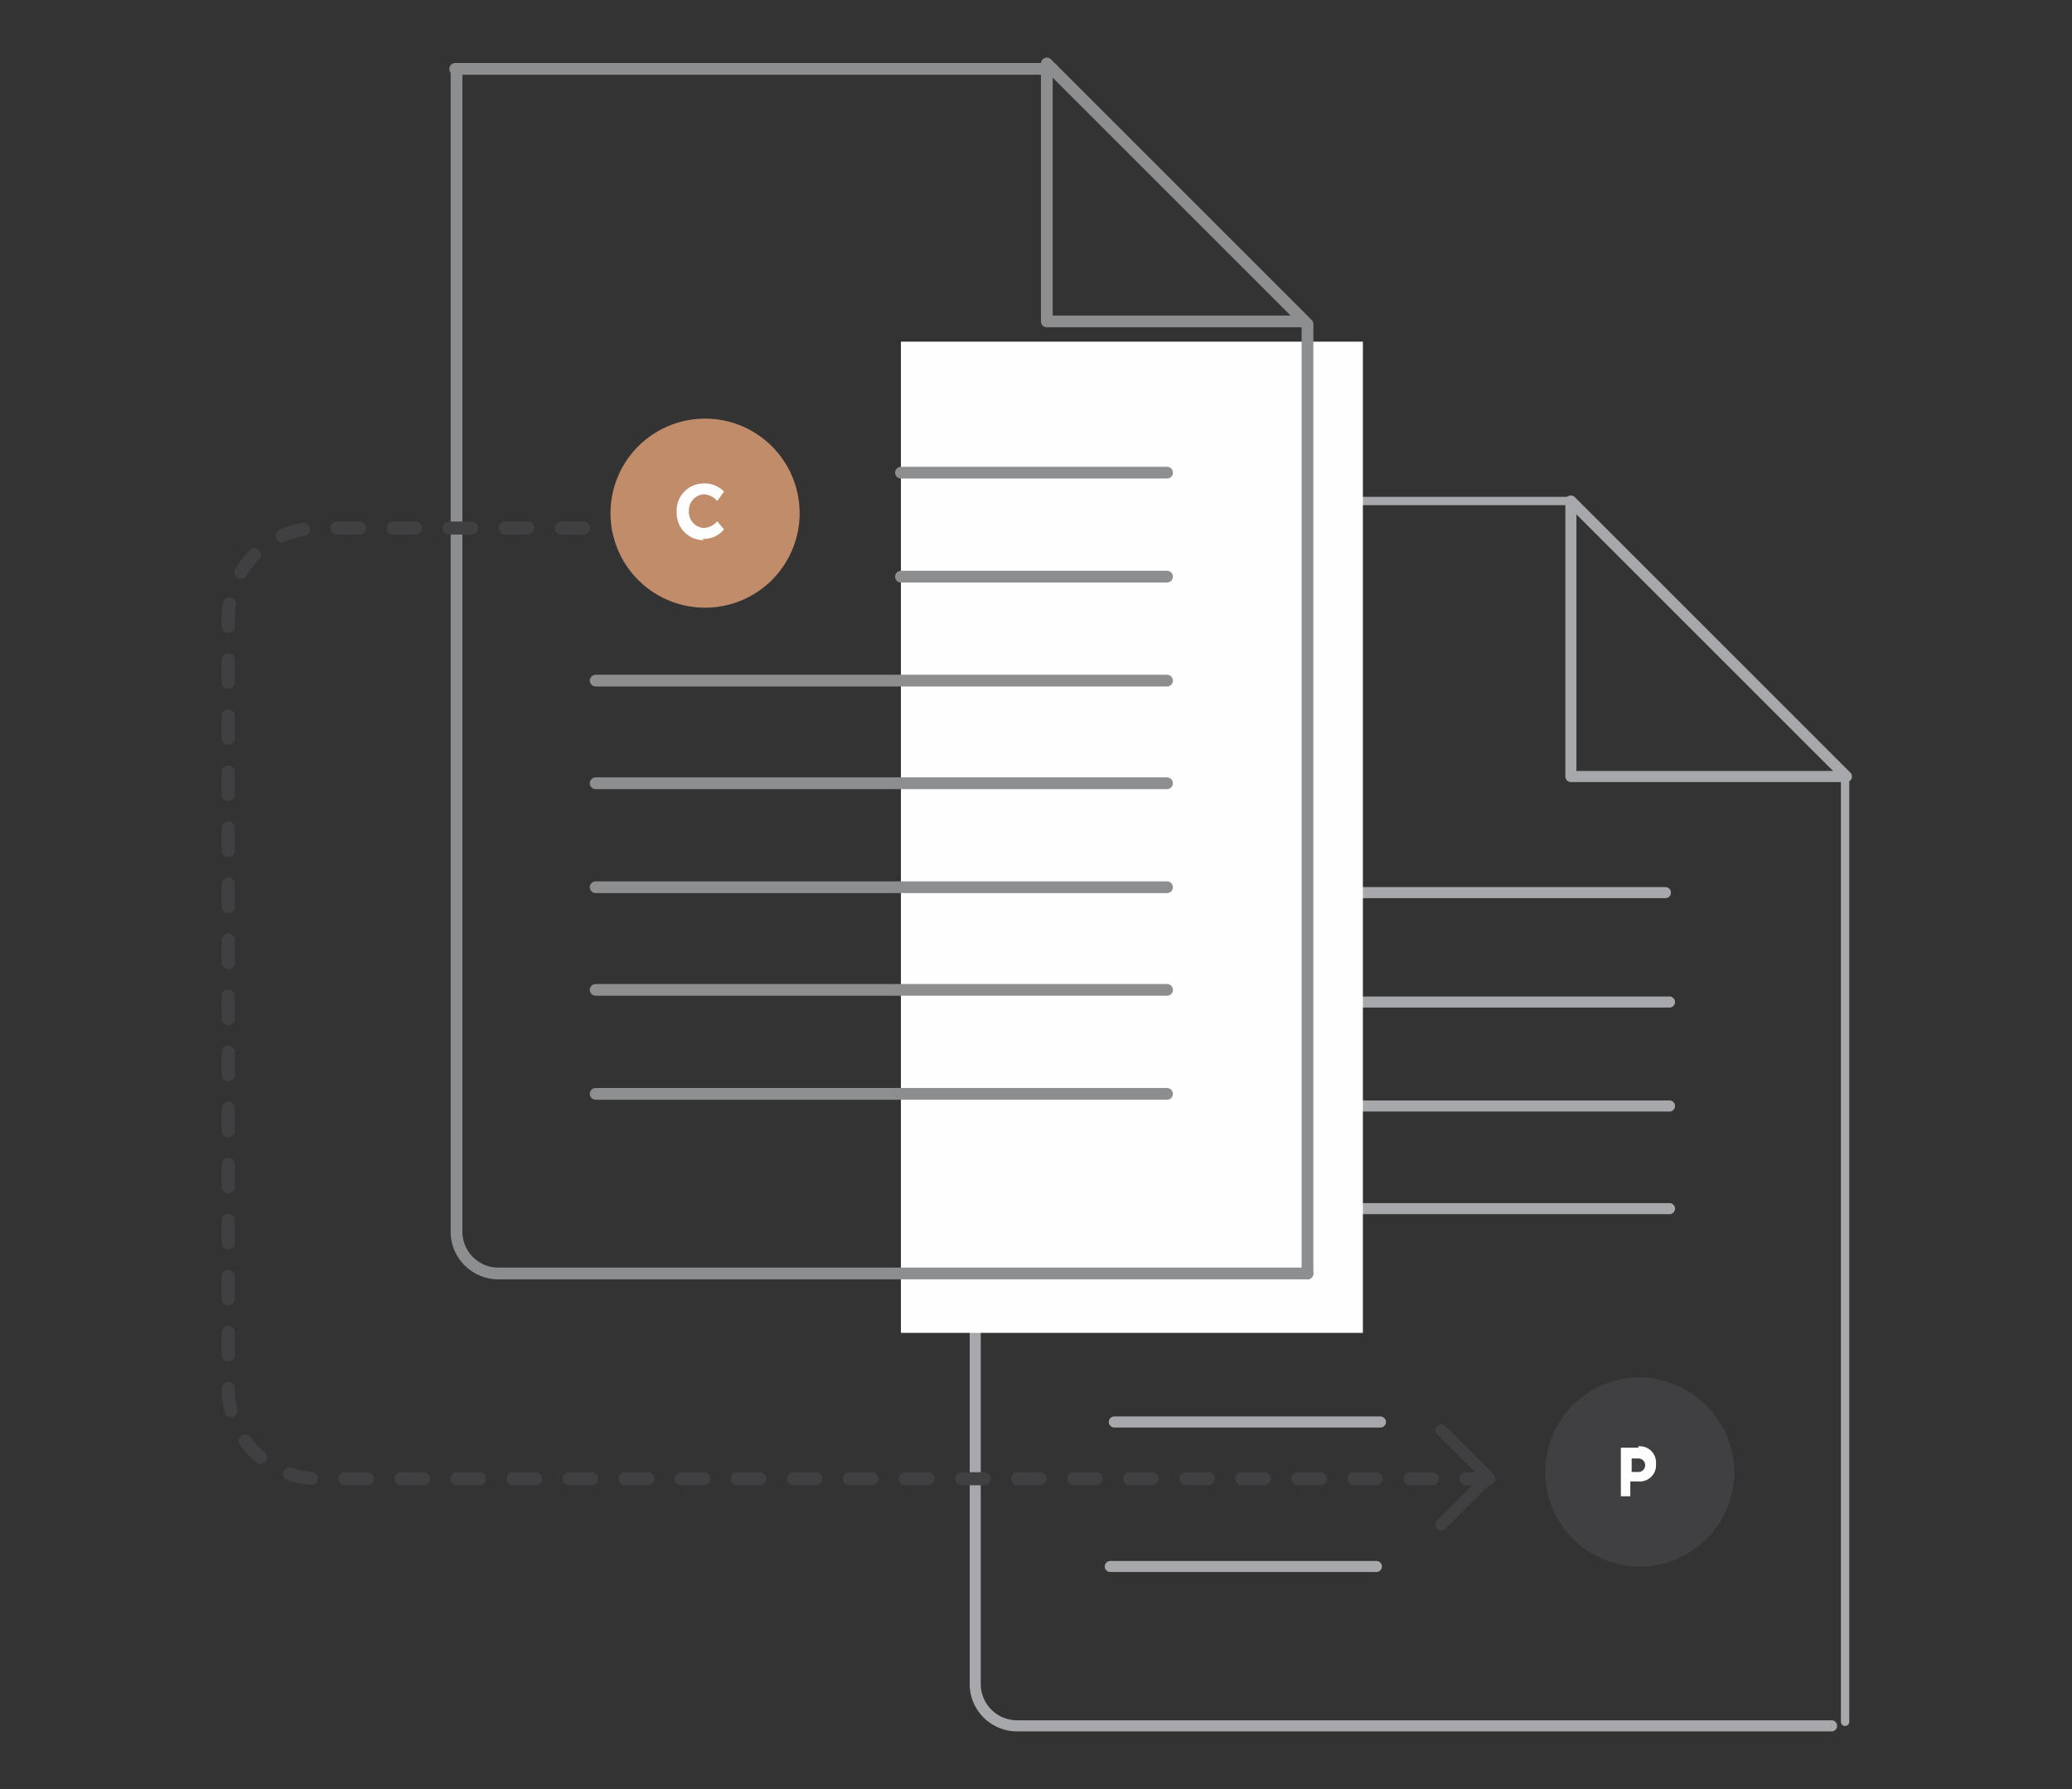 <svg id="Layer_1" data-name="Layer 1" xmlns="http://www.w3.org/2000/svg" viewBox="0 0 153.4 132.5"><rect x="0" y="0" width="153.4" height="132.5" fill="#333333" stroke="none"/><defs><style>.cls-1,.cls-2,.cls-4,.cls-5,.cls-6{fill:none;stroke-linecap:round;}.cls-1,.cls-2{stroke:#a6a8ab;}.cls-1,.cls-2,.cls-4,.cls-6{stroke-linejoin:round;}.cls-1{stroke-width:0.82px;}.cls-2{stroke-width:0.62px;}.cls-3{fill:#fefefe;}.cls-4{stroke:#8d8e90;}.cls-4,.cls-6{stroke-width:0.87px;}.cls-5,.cls-6{stroke:#404042;}.cls-5{stroke-width:0.97px;stroke-dasharray:1.66 2.49;}.cls-7{fill:#404042;}.cls-8{fill:#c18c69;}</style></defs><title>business-3</title><g id="Desktop"><g id="_06---Business---Opener-final" data-name="06---Business---Opener-final"><g id="Group-3"><g id="icon-business-terms"><path id="Stroke-1" class="cls-1" d="M94.5,89.5h29.1"/><path id="Page-1" class="cls-1" d="M135.6,127.8H75.3a3.1,3.1,0,0,1-3.1-3.1V38"/><path id="Stroke-2" class="cls-1" d="M82.2,116h19.7"/><path id="Stroke-3" class="cls-1" d="M94.5,81.9h29.1"/><path id="Stroke-4" class="cls-1" d="M94.5,74.2h29.1"/><path id="Stroke-5" class="cls-1" d="M94.2,66.1h29.1"/><path id="Stroke-5-Copy" class="cls-2" d="M136.6,57.5v70"/><path id="Stroke-12" class="cls-2" d="M72.1,37.1h44.2"/><polygon id="Stroke-14" class="cls-1" points="136.7 57.5 116.3 57.5 116.3 37.1 136.7 57.5"/><polygon id="Fill-16" class="cls-3" points="66.7 98.7 100.9 98.7 100.9 25.3 66.7 25.3 66.7 98.7"/><path id="Stroke-18" class="cls-4" d="M86.4,50.4H44.1"/><path id="Stroke-19" class="cls-4" d="M86.4,42.7H66.7"/><path id="Stroke-20" class="cls-4" d="M86.4,35H66.7"/><path id="Stroke-21" class="cls-4" d="M86.4,58H44.1"/><path id="Stroke-22" class="cls-4" d="M86.4,65.7H44.1"/><path id="Stroke-23" class="cls-4" d="M86.4,73.3H44.1"/><path id="Stroke-24" class="cls-4" d="M86.4,81H44.1"/><path id="Stroke-25" class="cls-4" d="M96.8,94.3h-60a3.1,3.1,0,0,1-3-3V5.1"/><path id="Stroke-26" class="cls-4" d="M96.8,24V94.3"/><path id="Stroke-27" class="cls-4" d="M33.7,5.1H77.9"/><polygon id="Stroke-28" class="cls-4" points="96.6 23.8 77.5 23.8 77.5 4.7 96.6 23.8"/><path id="Stroke-29" class="cls-5" d="M110.2,109.5H23.6a6.7,6.7,0,0,1-6.7-6.7V45.8a6.7,6.7,0,0,1,6.7-6.7H52"/><polyline id="Stroke-30" class="cls-6" points="106.7 105.9 110.2 109.4 106.7 112.9"/><path id="Stroke-31" class="cls-1" d="M82.5,105.3h19.7"/><g id="Group-5"><path id="Fill-32" class="cls-7" d="M121.3,102a7,7,0,1,0,7.1,7,7.1,7.1,0,0,0-7.1-7"/><path id="Fill-33" class="cls-3" d="M121.8,108.5a.5.5,0,0,1-.5.5h-.5v-1h.5a.5.5,0,0,1,.5.5Zm-.5-1.3H120v3.6h.7v-1.1h.6a1.2,1.2,0,0,0,1.3-1.3h0a1.2,1.2,0,0,0-1.3-1.3Z"/></g><g id="Group-2"><path id="Fill-16-2" data-name="Fill-16" class="cls-8" d="M52.2,31a7,7,0,1,0,7,7,7,7,0,0,0-7-7"/><path id="Fill-18" class="cls-3" d="M52.1,40a2,2,0,0,1-2-2.1h0a2,2,0,0,1,2-2.1,2,2,0,0,1,1.5.6l-.5.7a1.4,1.4,0,0,0-1-.5A1.2,1.2,0,0,0,51,37.8h0a1.2,1.2,0,0,0,1.1,1.3,1.4,1.4,0,0,0,1-.5l.5.6a1.9,1.9,0,0,1-1.6.7"/></g></g></g></g></g></svg>